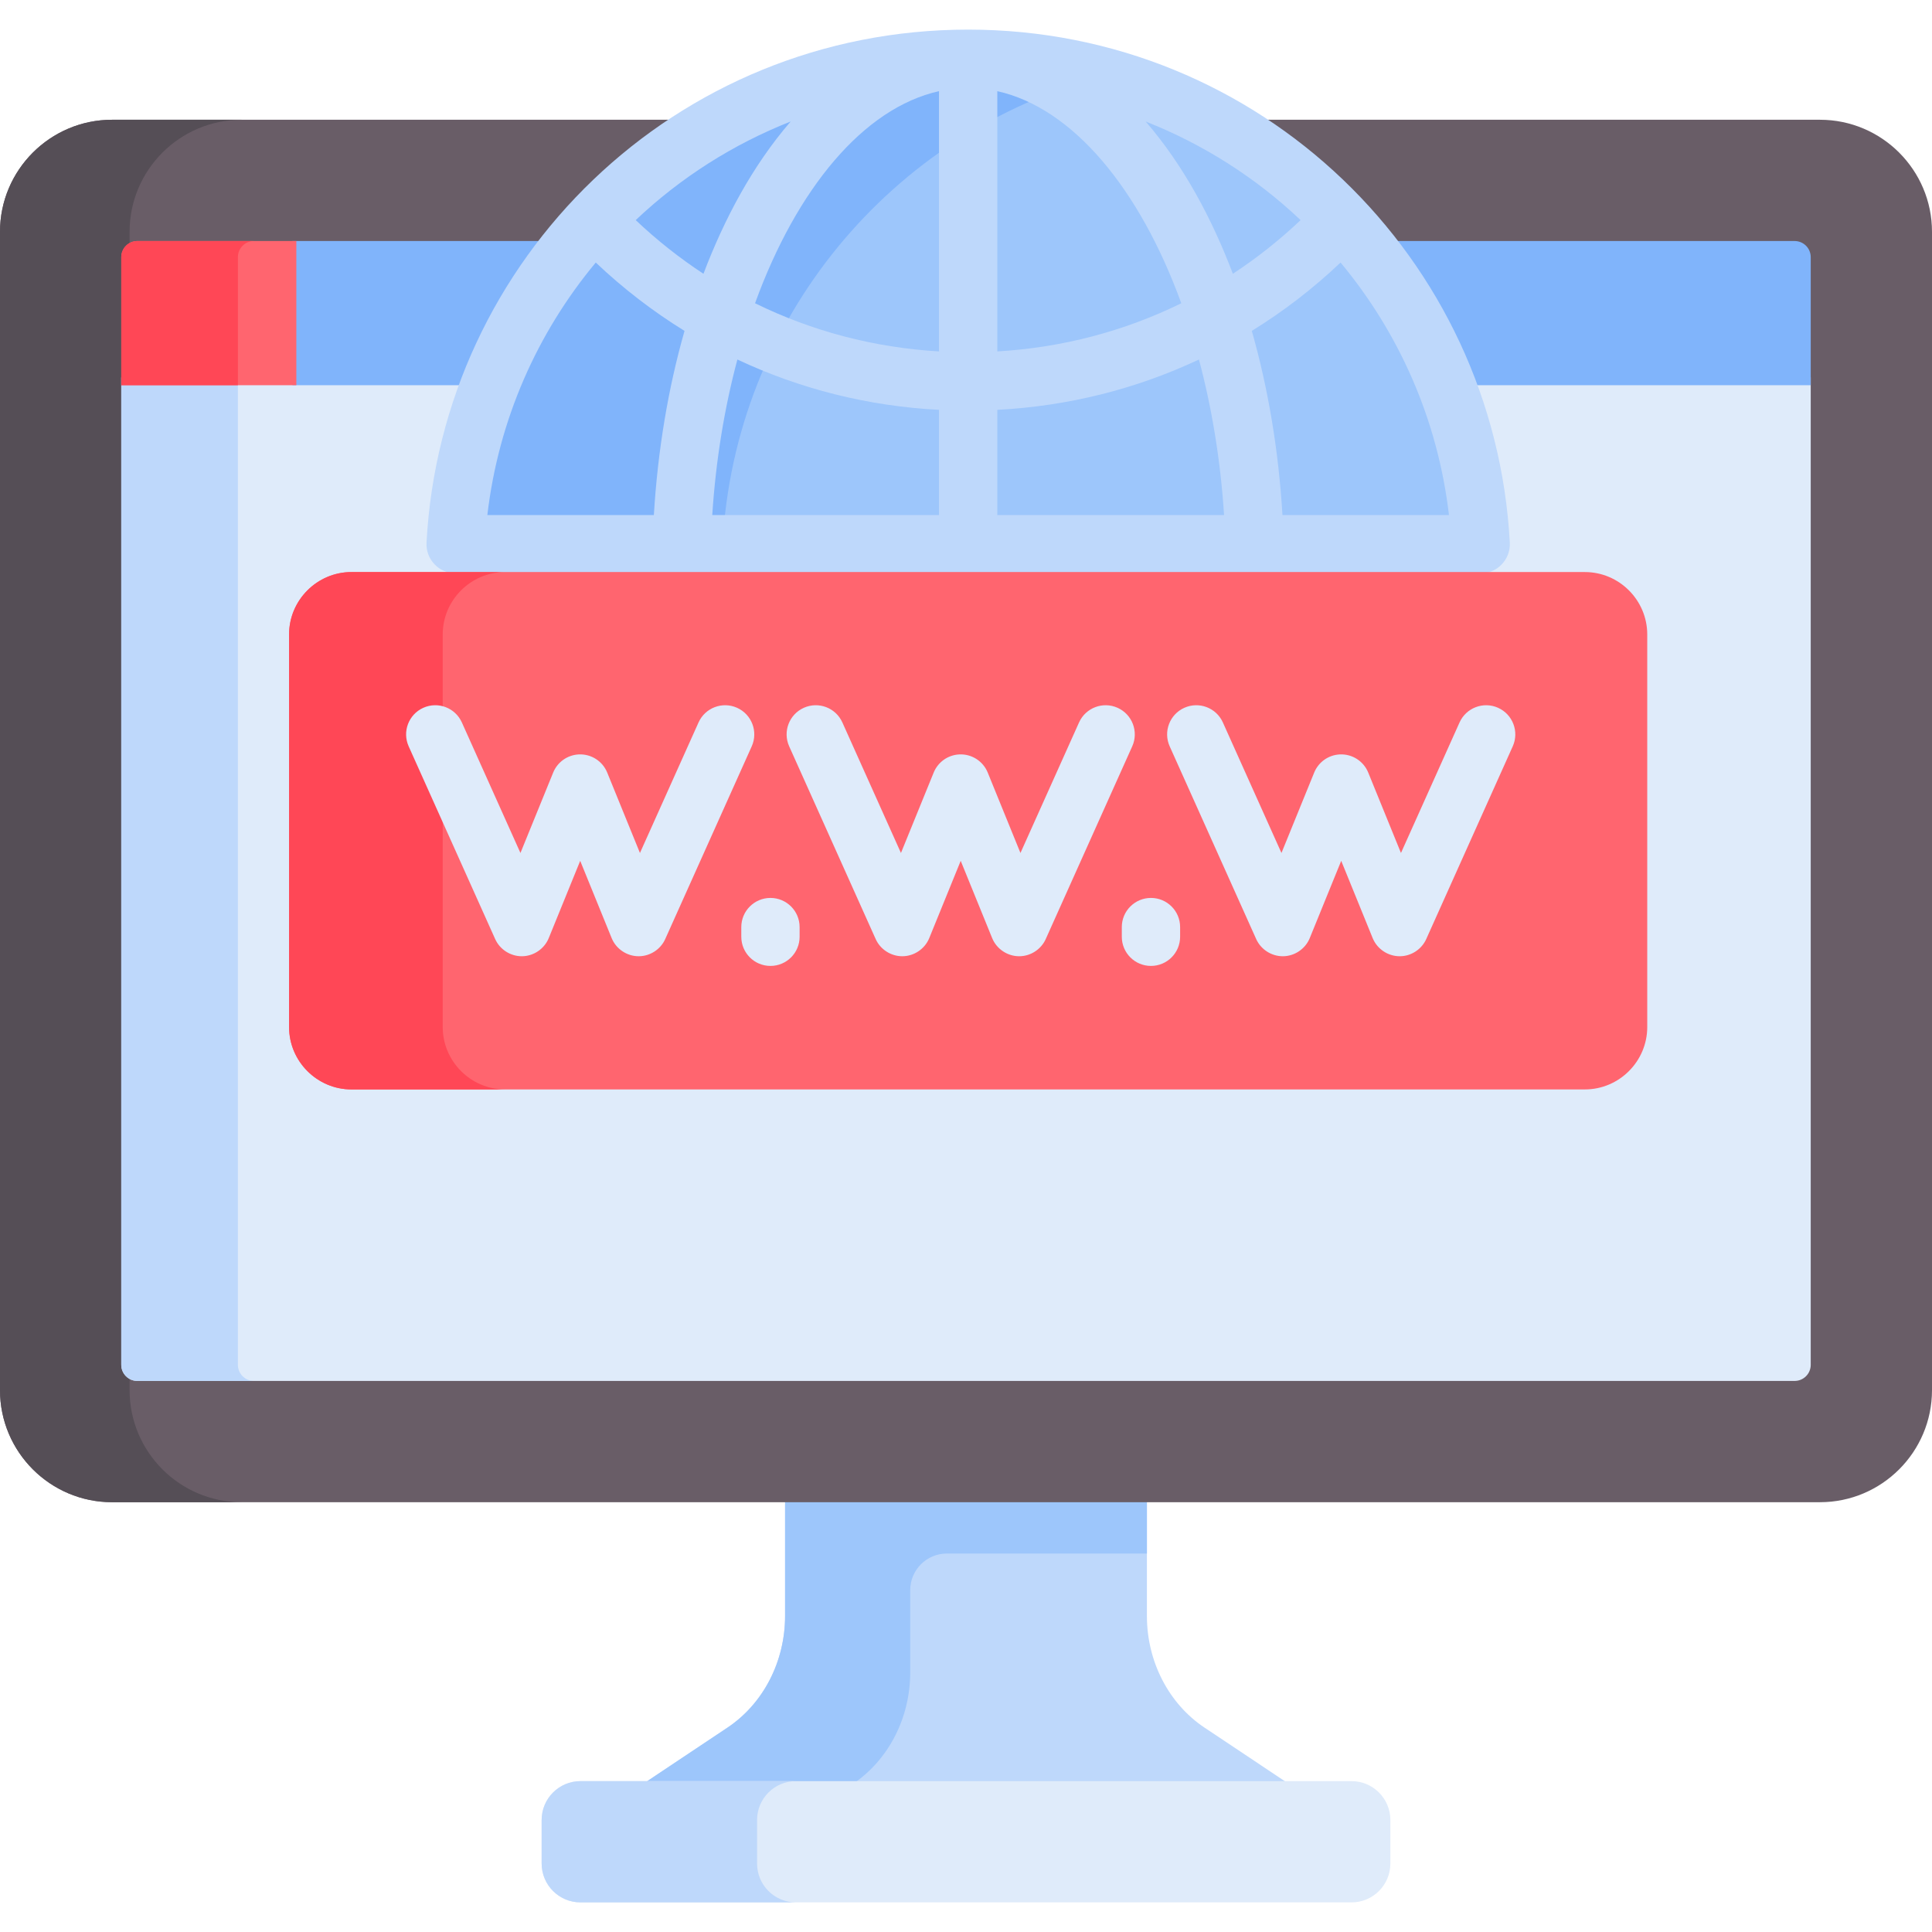 <svg id="Layer_1" enable-background="new 0 0 512 512" height="512" viewBox="0 0 512 512" width="512" xmlns="http://www.w3.org/2000/svg"><g><path d="m208.053 396.741v31.521c0 12.054-5.776 23.247-15.263 29.575l-22.915 15.285h172.249l-22.915-15.285c-9.487-6.328-15.263-17.521-15.263-29.575v-31.521c-31.531 0-64.361 0-95.893 0z" fill="#bed8fb"/><path d="m208.053 396.741v31.521c0 12.054-5.776 23.247-15.263 29.575l-22.915 15.285h55.596l.483-.322c9.487-6.328 15.263-17.521 15.263-29.575v-21.822c0-5.357 4.342-9.699 9.699-9.699h53.03v-14.963z" fill="#9dc6fb"/><path d="m358.16 472.017h-204.32c-5.689 0-10.301 4.612-10.301 10.301v11.535c0 5.689 4.612 10.301 10.301 10.301h204.32c5.689 0 10.301-4.612 10.301-10.301v-11.535c0-5.69-4.612-10.301-10.301-10.301z" fill="#dfebfa"/><path d="m200.63 493.852v-11.535c0-5.689 4.612-10.301 10.301-10.301h-57.091c-5.689 0-10.301 4.612-10.301 10.301v11.535c0 5.689 4.612 10.301 10.301 10.301h57.091c-5.689.001-10.301-4.611-10.301-10.301z" fill="#bed8fb"/><g><g><path d="m482.311 31.736h-452.622c-16.371 0-29.689 13.318-29.689 29.689v306.986c0 16.371 13.318 29.689 29.689 29.689h452.622c16.371 0 29.689-13.318 29.689-29.689v-306.986c0-16.371-13.318-29.689-29.689-29.689z" fill="#695d67"/></g></g><path d="m34.342 368.412v-306.987c0-16.371 13.318-29.689 29.689-29.689h-34.342c-16.371 0-29.689 13.318-29.689 29.689v306.986c0 16.371 13.318 29.689 29.689 29.689h34.341c-16.37.001-29.688-13.318-29.688-29.688z" fill="#554e56"/><g><path d="m32.137 100.02v2.06 259.611c0 2.36 1.912 4.272 4.272 4.272h439.182c2.359 0 4.272-1.912 4.272-4.272 0-6.921 0-186.243 0-261.671z" fill="#dfebfa"/></g><path d="m63.045 361.691v-259.61-2.06h-30.908v2.06 259.611c0 2.36 1.912 4.272 4.272 4.272h30.907c-2.359-.001-4.271-1.913-4.271-4.273z" fill="#bed8fb"/><path d="m475.591 63.873h-398.09v38.208h402.362c0-17.883 0-30.339 0-33.936 0-2.36-1.913-4.272-4.272-4.272z" fill="#80b4fb"/><path d="m78.531 63.873h-42.122c-2.359 0-4.272 1.912-4.272 4.272v33.936h46.394z" fill="#ff656f"/><path d="m67.315 63.873h-30.906c-2.359 0-4.272 1.912-4.272 4.272v33.936h30.906v-33.936c0-2.36 1.913-4.272 4.272-4.272z" fill="#ff4756"/><path d="m392.399 144.216c-3.835-71.692-63.177-128.644-135.826-128.644-72.648 0-131.99 56.952-135.825 128.644z" fill="#9dc6fb"/><path d="m291.943 20.223c-11.279-3.029-23.134-4.651-35.369-4.651-72.648 0-131.99 56.952-135.825 128.644h70.739c3.188-59.618 44.765-109.036 100.455-123.993z" fill="#80b4fb"/><path d="m400.114 143.804c-4.023-75.216-65.995-135.958-143.54-135.958-77.578 0-139.519 60.772-143.541 135.957-.236 4.423 3.291 8.139 7.715 8.139h271.651c4.43 0 7.951-3.72 7.715-8.138zm-55.439-85.474c-5.611 5.319-11.619 10.064-17.952 14.224-5.497-14.479-12.98-28.635-23.11-40.354 15.169 5.976 29.166 14.853 41.062 26.13zm-135.141-26.13c-10.111 11.697-17.601 25.842-23.11 40.354-6.332-4.159-12.34-8.904-17.951-14.223 11.851-11.235 25.834-20.133 41.061-26.131zm39.314-8.041v68.969c-17.196-1.005-33.682-5.359-48.754-12.763 11.039-30.375 28.782-51.762 48.754-56.206zm15.452 0c19.971 4.444 37.714 25.831 48.754 56.206-15.072 7.404-31.558 11.758-48.754 12.763zm-106.416 45.415c7.288 6.906 15.166 12.958 23.524 18.112-4.33 15.172-7.101 31.665-8.128 48.804h-44.125c2.966-25.36 13.288-48.366 28.729-66.916zm37.531 25.699c16.582 7.804 34.634 12.359 53.432 13.338v27.879h-60.091c.944-14.588 3.251-28.478 6.659-41.217zm68.885 41.217v-27.879c18.798-.979 36.85-5.534 53.432-13.338 3.409 12.739 5.716 26.629 6.659 41.217zm75.567 0c-1.026-17.139-3.798-33.631-8.128-48.803 8.358-5.154 16.237-11.206 23.524-18.112 15.441 18.551 25.763 41.556 28.728 66.916h-44.124z" fill="#bed8fb"/><path d="m420.002 151.599h-326.856c-9.095 0-16.536 7.441-16.536 16.536v104.04c0 9.095 7.441 16.536 16.536 16.536h326.856c9.095 0 16.536-7.441 16.536-16.536v-104.04c-.001-9.095-7.442-16.536-16.536-16.536z" fill="#ff656f"/><path d="m117.326 272.176v-104.04c0-9.095 7.441-16.536 16.536-16.536h-40.716c-9.095 0-16.536 7.441-16.536 16.536v104.04c0 9.095 7.441 16.536 16.536 16.536h40.716c-9.095-.001-16.536-7.442-16.536-16.536z" fill="#ff4756"/><g fill="#dfebfa"><path d="m176.296 248.852 22.92-51.066c1.747-3.893.008-8.466-3.885-10.213-3.894-1.747-8.465-.008-10.213 3.885l-15.525 34.589-8.679-21.32c-1.221-2.996-4.223-4.955-7.524-4.798-3.105.15-5.692 2.108-6.788 4.798l-8.679 21.32-15.525-34.59c-1.747-3.892-6.317-5.632-10.213-3.885-3.893 1.747-5.632 6.319-3.885 10.213l22.92 51.066c1.243 2.779 4.067 4.564 7.046 4.564h.004.004c3.056 0 5.956-1.876 7.151-4.815l8.333-20.469 8.332 20.469c1.187 2.918 4.082 4.815 7.151 4.815h.004.004c3.058.001 5.831-1.844 7.047-4.563z"/><path d="m204.178 237.962c-4.267 0-7.726 3.459-7.726 7.726v2.565c0 4.267 3.459 7.726 7.726 7.726s7.726-3.459 7.726-7.726v-2.565c0-4.267-3.459-7.726-7.726-7.726z"/><path d="m305.016 237.962c-4.267 0-7.726 3.459-7.726 7.726v2.565c0 4.267 3.459 7.726 7.726 7.726s7.726-3.459 7.726-7.726v-2.565c0-4.267-3.459-7.726-7.726-7.726z"/><path d="m277.134 248.852 22.92-51.066c1.747-3.893.008-8.466-3.885-10.213-3.894-1.747-8.465-.008-10.213 3.885l-15.525 34.589-8.679-21.32c-1.221-2.996-4.223-4.955-7.524-4.798-3.105.15-5.692 2.108-6.788 4.798l-8.679 21.32-15.525-34.59c-1.747-3.892-6.317-5.632-10.213-3.885-3.893 1.747-5.632 6.319-3.885 10.213l22.92 51.066c1.243 2.779 4.067 4.564 7.046 4.564h.004.004c3.056 0 5.956-1.876 7.151-4.815l8.333-20.469 8.332 20.469c1.187 2.918 4.082 4.815 7.151 4.815h.004.004c3.059.001 5.831-1.844 7.047-4.563z"/><path d="m377.973 248.852 22.92-51.066c1.747-3.893.008-8.466-3.885-10.213-3.894-1.747-8.465-.008-10.213 3.885l-15.525 34.589-8.679-21.32c-1.221-2.996-4.223-4.955-7.524-4.798-3.105.15-5.692 2.108-6.788 4.798l-8.679 21.32-15.525-34.59c-1.747-3.892-6.317-5.632-10.213-3.885-3.893 1.747-5.632 6.319-3.885 10.213l22.92 51.066c1.243 2.779 4.067 4.564 7.046 4.564h.004.004c3.056 0 5.956-1.876 7.151-4.815l8.333-20.469 8.332 20.469c1.187 2.918 4.082 4.815 7.151 4.815h.004.004c3.058.001 5.831-1.844 7.047-4.563z"/></g></g></svg>